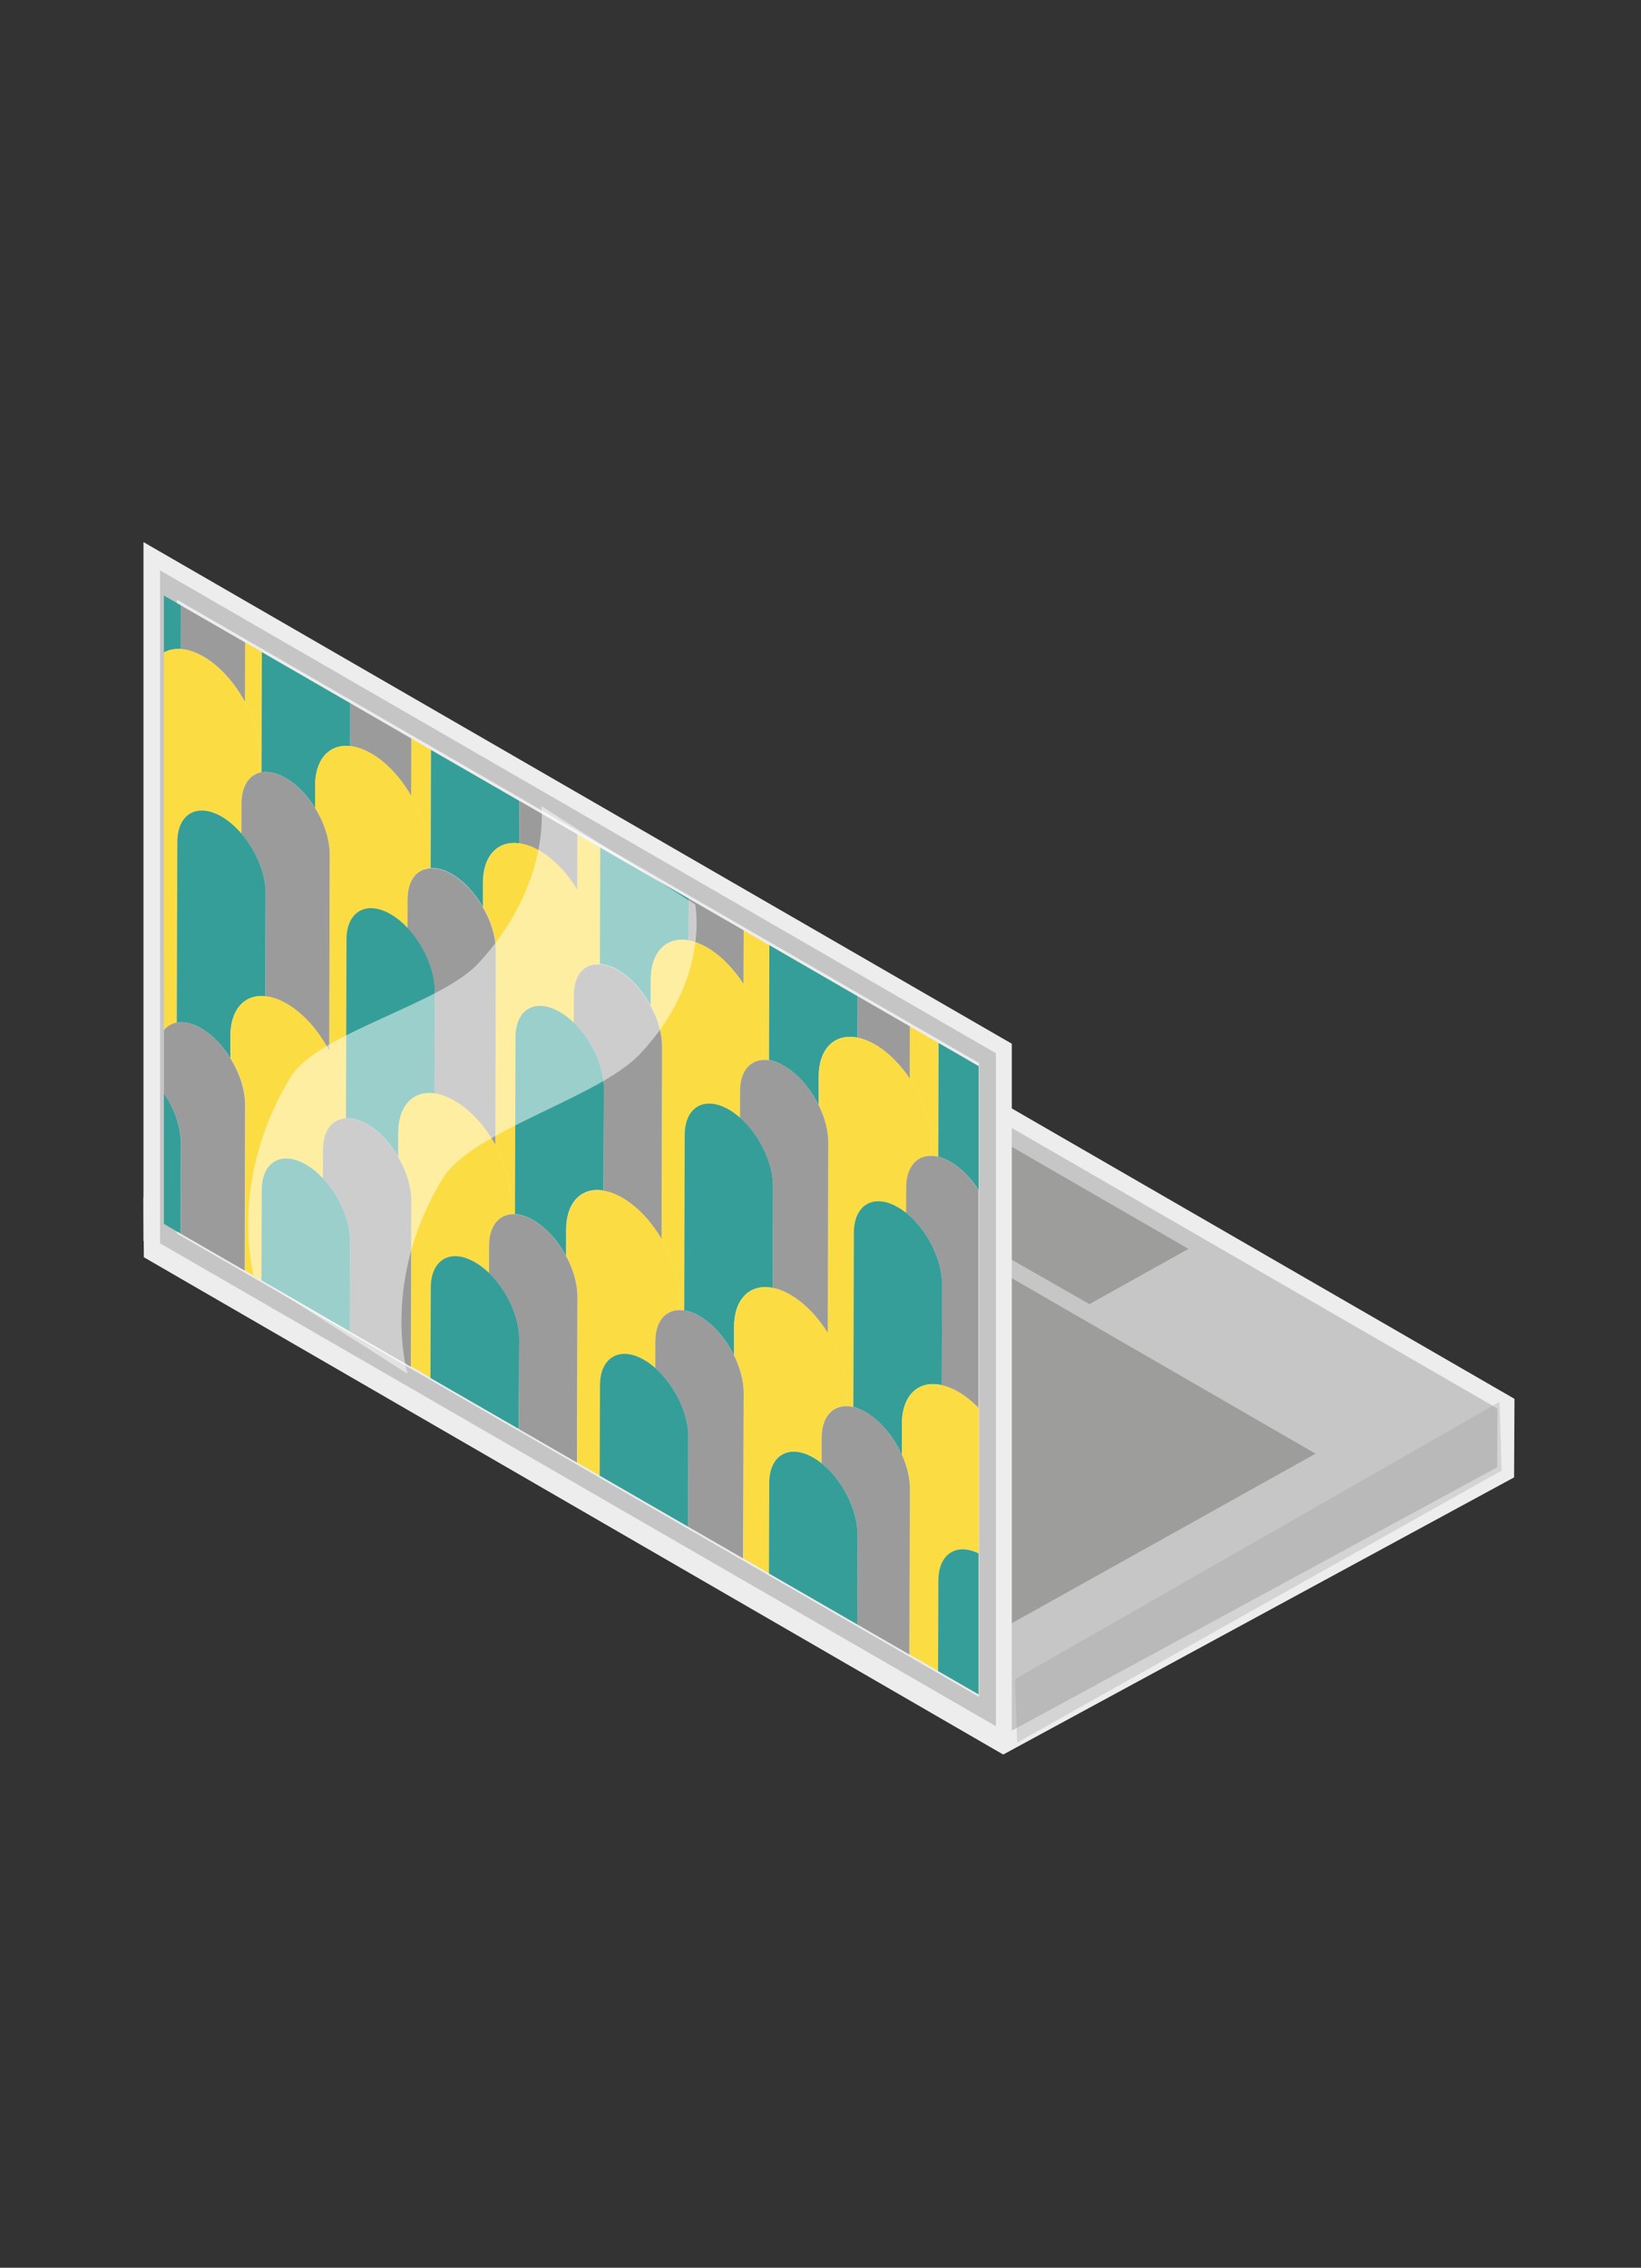 <svg height="134" viewBox="0 0 97 134" width="97" xmlns="http://www.w3.org/2000/svg" xmlns:xlink="http://www.w3.org/1999/xlink"><rect x="0" y="0" width="97" height="134" fill="#333333" stroke="none"/><linearGradient id="a" gradientUnits="userSpaceOnUse" x1="14.433%" x2="43.299%" y1="40.336%" y2="55.933%"><stop offset="0" stop-color="#fff"/><stop offset=".99" stop-color="#fff"/><stop offset="1" stop-color="#fff" stop-opacity="0"/></linearGradient><path d="m59.308 103.102-50.308-29.102-.019-2.962 29.711-17.158 50.327 29.064-.019 4.056z" fill="#c6c6c6"/><path d="m59.308 103.102-50.308-29.102-.019-2.962 29.711-17.158 50.327 29.064-.019 4.056z" fill="none" stroke="#ededed"/><path d="m56.123 97.97-45.124-25.749 21.639-12.385 45.125 26.06z" fill="#9d9d9c"/><path d="m60.123 102.97-.124-3.749 28.639-16.385.125 4.06z" fill="#9d9d9c" opacity=".302"/><path d="m64.399 77.06-12.199-6.962 5.85-3.348 12.199 7.045z" fill="#9d9d9c"/><path d="m59.308 102.102-50.327-29.064v-40.14l50.327 29.064z" fill="#c6c6c6"/><path d="m59.308 102.102-50.327-29.064v-40.14l50.327 29.064z" fill="none" stroke="#ededed"/><path d="m58.37 101.135-48.409-27.956v-38.61l48.409 27.956z" fill="#ededed"/><path d="m58.37 101.135-48.409-27.956v-38.61l48.409 27.956z" fill="none" stroke="#c5c5c5"/><path d="m15.336 44.538v1.12c.041-.012.082-.024.13-.03.018-7.1.018-7.1.018-7.1l-1.002-.58s-.012 3.514-.012 3.514c.54.995.86 2.092.866 3.076z" fill="#fbdd43"/><path d="m25.256 50.268v1.043c.065-.012.136-.018.201-.03.018-6.975.018-6.975.018-6.975l-1.173-.675s-.012 3.39-.012 3.39c.604 1.037.966 2.198.966 3.247z" fill="#fbdd43"/><path d="m35.182 55.999v.966c.089-.012.178-.018.279-.006.017-6.875.017-6.875.017-6.875l-1.351-.776s-.012 3.283-.012 3.283c.658 1.067 1.067 2.305 1.067 3.408z" fill="#fbdd43"/><path d="m45.108 61.729v.901c.113-.006.231 0 .35.018.018-6.792.018-6.792.018-6.792l-1.523-.883s-.012 3.177-.012 3.177c.711 1.114 1.161 2.412 1.167 3.579z" fill="#fbdd43"/><path d="m55.028 67.454v.841c.137 0 .279.018.427.054.018-6.727.018-6.727.018-6.727l-1.701-.977s-.012 3.081-.012 3.081c.777 1.144 1.268 2.513 1.268 3.728z" fill="#fbdd43"/><path d="m12.017 38.795c.978.563 1.849 1.553 2.459 2.679.012-3.514.012-3.514.012-3.514l-3.787-2.181s-.006 2.572-.006 2.572c.403.029.854.177 1.322.444z" fill="#9c9b9c"/><path d="m24.302 47.032c.012-3.395.012-3.395.012-3.395l-3.609-2.086s-.006 2.542-.006 2.542c.379.042.8.184 1.244.439.925.533 1.754 1.446 2.359 2.5z" fill="#9c9b9c"/><path d="m34.121 52.585c.012-3.283.012-3.283.012-3.283l-3.431-1.979s-.006 2.512-.006 2.512c.361.048.753.184 1.167.421.872.504 1.666 1.351 2.258 2.329z" fill="#9c9b9c"/><path d="m43.947 58.15c.012-3.177.012-3.177.012-3.177l-3.254-1.878s-.012 2.471-.012 2.471c.338.065.711.201 1.097.421.823.474 1.576 1.262 2.157 2.163z" fill="#9c9b9c"/><path d="m53.772 63.732c.006-3.087.006-3.087.006-3.087l-3.081-1.778s-.006 2.447-.006 2.447c.32.065.663.196 1.025.403.776.445 1.487 1.168 2.056 2.015z" fill="#9c9b9c"/><path d="m10.701 35.773-1.013-.581v3.36c.29-.16.628-.231 1.007-.201 0 0 .006-2.578.006-2.578z" fill="#369e98"/><path d="m18.625 47.744c0-1.304 0-1.304 0-1.304 0-1.606.859-2.483 2.074-2.347.006-2.542.006-2.542.006-2.542l-5.227-3.017s-.018 7.1-.018 7.1c.415-.065.901.029 1.434.344.67.385 1.274 1.025 1.731 1.766z" fill="#369e98"/><path d="m28.545 53.587c0-1.411 0-1.411 0-1.411 0-1.635.895-2.518 2.145-2.341.006-2.512.006-2.512.006-2.512l-5.221-3.011s-.018 6.975-.018 6.975c.374-.017.806.095 1.257.362.711.409 1.357 1.126 1.831 1.938z" fill="#369e98"/><path d="m38.471 59.43c0-1.535 0-1.535 0-1.535 0-1.671.93-2.554 2.222-2.329.012-2.471.012-2.471.012-2.471l-5.227-3.011s-.017 6.875-.017 6.875c.325.023.693.13 1.078.361.765.445 1.458 1.227 1.932 2.11z" fill="#369e98"/><path d="m48.391 65.303c0-1.672 0-1.672 0-1.672 0-1.7.966-2.583 2.294-2.317.012-2.447.012-2.447.012-2.447l-5.221-3.017s-.018 6.792-.018 6.792c.284.047.587.16.901.349.823.48 1.552 1.346 2.032 2.312z" fill="#369e98"/><path d="m57.849 70.322c0-7.325 0-7.325 0-7.325l-2.37-1.369s-.018 6.726-.018 6.726c.225.054.468.155.723.309.634.361 1.209.966 1.665 1.659z" fill="#369e98"/><path d="m10.334 60.455c.041-.012.077-.024.118-.03.03-10.684.03-10.684.03-10.684.006-1.66 1.179-2.323 2.619-1.488.421.243.824.593 1.168 1.002.006-1.796.006-1.796.006-1.796.006-.99.421-1.624 1.061-1.801 0-1.12 0-1.12 0-1.12 0-.99-.326-2.081-.86-3.064-.604-1.12-1.481-2.116-2.459-2.679-.474-.272-.919-.415-1.322-.444-.373-.024-.717.041-1.007.201v18.146c.403.871.646 1.79.646 2.637z" fill="#fbdd43"/><path d="m19.496 50.493s-.036 11.627-.036 11.627c.492.954.794 1.997.794 2.945v1.043c.059-.011.131-.017.196-.023.029-10.561.029-10.561.029-10.561.006-1.659 1.18-2.323 2.62-1.487.355.202.687.48.995.806.006-1.707.006-1.707.006-1.707.006-1.043.468-1.689 1.162-1.825 0-1.043 0-1.043 0-1.043 0-1.049-.368-2.21-.96-3.247-.599-1.049-1.434-1.968-2.359-2.501-.438-.255-.859-.397-1.244-.439-1.209-.13-2.069.747-2.074 2.347v1.304c.527.865.871 1.866.871 2.761z" fill="#fbdd43"/><path d="m29.315 56.165s-.029 11.496-.029 11.496c.557 1.002.894 2.116.9 3.135v.966c.089-.006.172-.012.267-.006.03-10.459.03-10.459.03-10.459.006-1.66 1.179-2.324 2.619-1.488.284.166.563.385.824.628.006-1.629.006-1.629.006-1.629.006-1.091.509-1.755 1.262-1.838 0-.965 0-.965 0-.965 0-1.109-.409-2.341-1.061-3.42-.593-.978-1.387-1.825-2.258-2.329-.409-.237-.806-.373-1.167-.426-1.251-.178-2.145.705-2.145 2.34v1.417c.462.817.752 1.742.752 2.578z" fill="#fbdd43"/><path d="m39.141 61.836s-.03 11.378-.03 11.378c.61 1.049.996 2.234.996 3.307v.9c.106-.011.225 0 .343.018.03-10.376.03-10.376.03-10.376.006-1.66 1.179-2.323 2.619-1.488.22.125.439.291.646.468.006-1.57.006-1.57.006-1.57.006-1.138.557-1.808 1.363-1.843 0-.901 0-.901 0-.901 0-1.161-.45-2.465-1.167-3.579-.581-.913-1.334-1.689-2.157-2.163-.386-.225-.753-.362-1.097-.421-1.292-.225-2.216.658-2.222 2.329v1.535c.415.776.67 1.629.67 2.406z" fill="#fbdd43"/><path d="m48.96 67.507s-.029 11.271-.029 11.271c.669 1.091 1.09 2.347 1.096 3.473v.842c.136 0 .272.017.415.053.029-10.311.029-10.311.029-10.311.006-1.66 1.18-2.323 2.62-1.488.16.089.32.202.474.326.006-1.523.006-1.523.006-1.523.006-1.185.598-1.861 1.463-1.849 0-.841 0-.841 0-.841 0-1.215-.497-2.59-1.262-3.728-.563-.841-1.28-1.564-2.056-2.015-.362-.207-.699-.338-1.019-.403-1.328-.266-2.294.617-2.294 2.317v1.672c.344.711.557 1.493.557 2.204z" fill="#fbdd43"/><path d="m14.275 47.465s-.006 1.796-.006 1.796c.853.989 1.434 2.346 1.434 3.52s-.018 6.098-.018 6.098c.385.035.812.183 1.251.438 1.013.587 1.914 1.63 2.524 2.803.03-11.627.03-11.627.03-11.627 0-.895-.332-1.89-.871-2.755-.463-.741-1.067-1.381-1.731-1.766-.527-.303-1.013-.409-1.428-.338-.042.006-.089.012-.13.029-.634.178-1.049.812-1.055 1.802z" fill="#9c9b9c"/><path d="m24.094 53.136s-.006 1.707-.006 1.707c.943 1.001 1.606 2.459 1.606 3.716s-.017 6.074-.017 6.074c.361.047.764.19 1.179.432.954.552 1.819 1.518 2.424 2.614.029-11.497.029-11.497.029-11.497 0-.835-.29-1.766-.77-2.583-.474-.812-1.12-1.518-1.831-1.938-.451-.261-.883-.38-1.251-.356-.065 0-.136.006-.201.03-.694.112-1.156.758-1.162 1.801z" fill="#9c9b9c"/><path d="m33.92 58.808s-.006 1.629-.006 1.629c1.037 1.002 1.784 2.56 1.784 3.894s-.018 6.044-.018 6.044c.344.054.717.196 1.102.415.901.522 1.725 1.416 2.323 2.442.03-11.378.03-11.378.03-11.378 0-.777-.249-1.63-.67-2.406-.48-.889-1.167-1.672-1.932-2.11-.385-.225-.747-.338-1.078-.356-.095-.006-.19 0-.279.006-.747.065-1.25.729-1.256 1.82z" fill="#9c9b9c"/><path d="m43.745 64.479s-.006 1.57-.006 1.57c1.126.99 1.956 2.649 1.956 4.054s-.018 6.003-.018 6.003c.326.059.67.195 1.031.403.86.492 1.63 1.315 2.223 2.269.029-11.271.029-11.271.029-11.271 0-.711-.213-1.487-.569-2.21-.48-.966-1.209-1.832-2.032-2.312-.32-.183-.623-.296-.901-.337-.125-.018-.243-.024-.35-.018-.812.041-1.363.711-1.363 1.849z" fill="#9c9b9c"/><path d="m55.028 68.301c-.859-.012-1.457.67-1.463 1.849s-.006 1.523-.006 1.523c1.215.96 2.133 2.72 2.127 4.196s-.017 5.997-.017 5.997c.302.071.628.201.954.391.432.249.835.581 1.214.972 0-12.907 0-12.907 0-12.907-.45-.693-1.031-1.298-1.665-1.659-.243-.154-.486-.255-.717-.309-.148-.041-.29-.059-.427-.053z" fill="#9c9b9c"/><path d="m14.269 49.255c-.356-.415-.747-.759-1.168-1.002-1.44-.835-2.613-.166-2.619 1.488s-.03 10.684-.03 10.684c.409-.077.907.03 1.435.338.669.385 1.274 1.025 1.73 1.766 0-1.304 0-1.304 0-1.304 0-1.6.859-2.477 2.062-2.352.024-6.098.024-6.098.024-6.098 0-1.174-.581-2.531-1.434-3.52z" fill="#369e98"/><path d="m24.094 54.831c-.308-.326-.64-.604-.995-.806-1.44-.841-2.614-.166-2.62 1.488s-.029 10.56-.029 10.56c.373-.024.806.089 1.262.355.711.409 1.357 1.126 1.831 1.938 0-1.41 0-1.41 0-1.41 0-1.636.889-2.519 2.139-2.341.018-6.068.018-6.068.018-6.068 0-1.257-.663-2.714-1.606-3.716z" fill="#369e98"/><path d="m33.914 60.425c-.255-.249-.534-.462-.824-.628-1.44-.835-2.613-.166-2.619 1.488s-.03 10.459-.03 10.459c.332.018.699.131 1.091.362.764.444 1.457 1.226 1.931 2.109 0-1.534 0-1.534 0-1.534 0-1.666.925-2.549 2.211-2.335.024-6.027.024-6.027.024-6.027 0-1.334-.747-2.892-1.784-3.894z" fill="#369e98"/><path d="m43.739 66.037c-.207-.177-.42-.337-.646-.468-1.44-.835-2.613-.166-2.619 1.488s-.03 10.376-.03 10.376c.285.048.593.148.913.344.824.48 1.553 1.345 2.033 2.311 0-1.671 0-1.671 0-1.671 0-1.695.96-2.584 2.287-2.311.018-6.015.018-6.015.018-6.015 0-1.405-.83-3.064-1.956-4.054z" fill="#369e98"/><path d="m50.471 72.829s-.029 10.311-.029 10.311c.231.059.48.16.735.308.883.516 1.665 1.476 2.133 2.525 0-1.825 0-1.825 0-1.825.006-1.731.996-2.614 2.359-2.3.017-5.985.017-5.985.017-5.985 0-1.476-.918-3.242-2.127-4.196-.154-.124-.308-.231-.474-.326-1.434-.835-2.602-.166-2.614 1.488z" fill="#369e98"/><g fill="#fbdd43"><path d="m10.334 59.335c0-.842-.243-1.766-.64-2.631v4.166c.166-.202.385-.35.64-.415z"/><path d="m15.478 70.304c.006-1.659 1.179-2.323 2.619-1.487.356.207.688.48.996.806.006-1.707.006-1.707.006-1.707.006-1.043.468-1.689 1.161-1.825 0-1.043 0-1.043 0-1.043 0-.948-.302-1.991-.794-2.946-.61-1.179-1.511-2.222-2.525-2.803-.444-.26-.865-.397-1.25-.438-1.209-.13-2.062.747-2.062 2.353v1.303c.533.86.871 1.861.871 2.756l-.024 9.802 1.002.58z"/><path d="m25.475 76.076c.006-1.659 1.179-2.323 2.619-1.487.285.166.563.385.824.628.006-1.63.006-1.63.006-1.63.006-1.09.51-1.754 1.262-1.837 0-.966 0-.966 0-.966 0-1.007-.343-2.127-.9-3.135-.605-1.096-1.47-2.062-2.424-2.613-.415-.243-.812-.379-1.18-.433-1.244-.166-2.133.711-2.139 2.341v1.41c.48.824.771 1.749.771 2.584l-.024 9.796 1.173.682z"/><path d="m35.472 81.848c.006-1.659 1.18-2.323 2.62-1.487.219.124.438.29.646.468.006-1.571.006-1.571.006-1.571.006-1.137.557-1.807 1.363-1.843 0-.894 0-.894 0-.894 0-1.067-.386-2.258-.996-3.307-.599-1.025-1.416-1.914-2.323-2.442-.391-.225-.759-.361-1.102-.415-1.286-.213-2.211.67-2.211 2.335v1.535c.415.777.67 1.636.67 2.406l-.03 9.79 1.351.776z"/><path d="m45.47 87.62c.006-1.659 1.179-2.323 2.619-1.487.16.089.32.201.474.326.006-1.523.006-1.523.006-1.523.006-1.186.599-1.861 1.464-1.849 0-.842 0-.842 0-.842 0-1.126-.427-2.388-1.097-3.472-.592-.955-1.363-1.772-2.222-2.27-.361-.208-.711-.344-1.031-.403-1.321-.267-2.282.622-2.287 2.311v1.671c.355.723.568 1.5.568 2.211l-.023 9.795 1.523.883z"/><path d="m53.316 84.148v1.825c.296.663.468 1.357.468 1.997l-.024 9.796 1.701.977.018-5.351c.006-1.57 1.055-2.246 2.376-1.618 0-8.569 0-8.569 0-8.569-.373-.391-.788-.723-1.215-.972-.337-.189-.663-.314-.966-.385-1.363-.314-2.358.569-2.358 2.3z"/></g><path d="m14.488 65.285c0-.895-.332-1.891-.871-2.756-.462-.741-1.067-1.381-1.73-1.766-.528-.308-1.026-.415-1.435-.338-.041.006-.083.012-.118.03-.249.071-.474.207-.64.421v3.733c.61.907 1.007 1.997 1.007 2.963l-.017 5.328 3.78 2.181z" fill="#9c9b9c"/><path d="m24.314 70.956c0-.836-.291-1.766-.771-2.584-.474-.812-1.12-1.517-1.831-1.938-.456-.266-.889-.385-1.262-.355-.065 0-.137.012-.196.024-.699.136-1.161.782-1.161 1.825s-.006 1.707-.006 1.707c.942 1.001 1.606 2.459 1.606 3.715l-.018 5.328 3.609 2.086z" fill="#9c9b9c"/><path d="m34.133 76.627c0-.776-.249-1.629-.67-2.406-.48-.889-1.167-1.671-1.931-2.109-.392-.226-.753-.338-1.091-.362-.095-.006-.178 0-.267.006-.752.095-1.256.753-1.262 1.837s-.006 1.63-.006 1.63c1.037 1.001 1.784 2.56 1.784 3.893l-.018 5.328 3.431 1.979z" fill="#9c9b9c"/><path d="m43.959 82.299c0-.712-.214-1.488-.569-2.211-.48-.966-1.209-1.831-2.033-2.311-.32-.184-.628-.296-.913-.344-.118-.012-.231-.018-.343-.018-.812.042-1.357.712-1.363 1.843s-.006 1.571-.006 1.571c1.126.99 1.955 2.649 1.955 4.053l-.017 5.328 3.253 1.878z" fill="#9c9b9c"/><path d="m53.784 87.97c0-.64-.172-1.339-.468-1.997-.474-1.049-1.245-2.015-2.134-2.525-.254-.148-.503-.249-.734-.302-.143-.036-.285-.053-.415-.053-.859-.012-1.458.669-1.464 1.849s-.006 1.523-.006 1.523c1.215.966 2.134 2.72 2.128 4.195l-.018 5.328 3.081 1.778z" fill="#9c9b9c"/><path d="m10.695 67.566c0-.966-.397-2.056-1.007-2.963v7.716l.99.575z" fill="#369e98"/><path d="m20.693 73.338c0-1.256-.664-2.714-1.606-3.715-.308-.326-.64-.605-.996-.806-1.44-.842-2.613-.166-2.619 1.487l-.018 5.351 5.221 3.017z" fill="#369e98"/><path d="m30.69 79.11c0-1.333-.747-2.892-1.784-3.893-.255-.249-.533-.462-.823-.628-1.44-.842-2.614-.166-2.62 1.487l-.018 5.351 5.221 3.011z" fill="#369e98"/><path d="m40.687 84.882c0-1.404-.829-3.063-1.955-4.053-.208-.178-.421-.338-.646-.468-1.44-.842-2.614-.166-2.62 1.487l-.017 5.351 5.221 3.011z" fill="#369e98"/><path d="m50.691 90.66c0-1.475-.919-3.241-2.128-4.195-.154-.125-.308-.232-.474-.326-1.44-.836-2.613-.166-2.619 1.487l-.018 5.351 5.221 3.011z" fill="#369e98"/><path d="m55.467 93.392-.018 5.351 2.394 1.381v-8.338c-1.327-.64-2.37.048-2.376 1.606z" fill="#369e98"/><path d="m32 47.629 9.092 5.813s.915 4.414-3.27 8.847c-2.445 2.589-9.925 4.526-11.645 7.333-3.73 6.086-2.085 11.562-2.085 11.562l-9.092-5.813s-1.578-5.584 2.195-11.742c1.586-2.588 8.819-4.278 11.071-6.696 4.332-4.653 3.734-9.304 3.734-9.304z" fill="url(#a)" opacity=".502"/></svg>